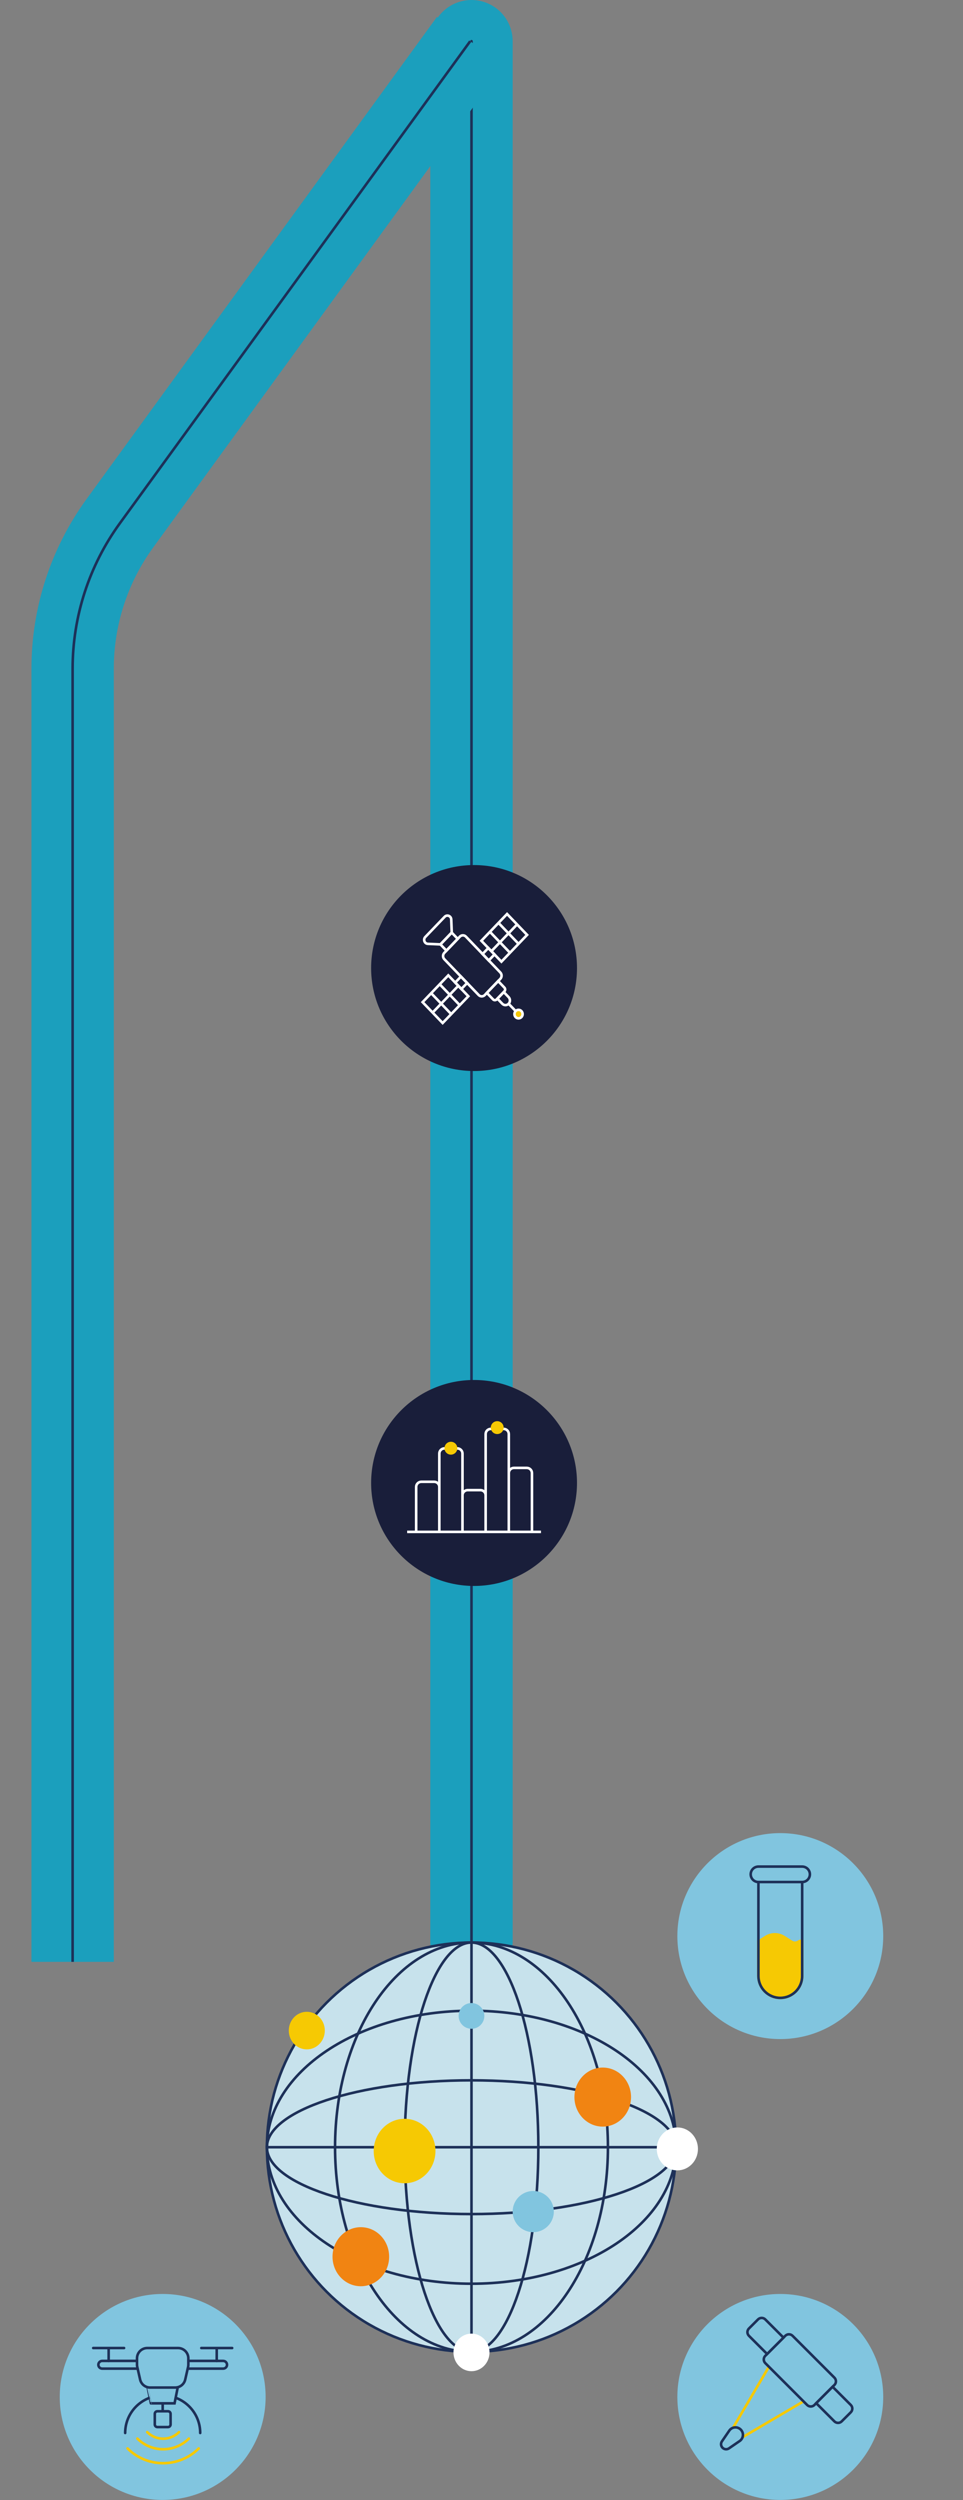 <?xml version="1.0" encoding="utf-8"?>
<!-- Generator: Adobe Illustrator 29.7.1, SVG Export Plug-In . SVG Version: 9.03 Build 0)  -->
<svg version="1.1" id="Layer_1" xmlns="http://www.w3.org/2000/svg" xmlns:xlink="http://www.w3.org/1999/xlink" x="0px" y="0px"
	 width="374.22px" height="971.06px" viewBox="0 0 374.22 971.06" enable-background="new 0 0 374.22 971.06" xml:space="preserve">
<rect x="0" y="0" width="374.22" height="971.06" fill="#808080" stroke="none"/>
<g>
	<path fill="none" stroke="#1B9FBD" stroke-width="32" stroke-linecap="round" d="M183.22,754V16"/>
	<path fill="none" stroke="#1D3058" stroke-linecap="round" d="M183.22,754V16"/>
	<path fill="none" stroke="#1B9FBD" stroke-width="32" d="M28.22,762V259.71c-0.002-20.283,6.422-40.045,18.35-56.45L182.72,16"/>
	<path fill="none" stroke="#1D3058" d="M28.22,762V259.71c-0.002-20.283,6.422-40.045,18.35-56.45L182.72,16"/>
	<g>
		<circle fill="#C7E2EC" stroke="#1D3058" cx="183.22" cy="834" r="79.5"/>
		<path fill="none" stroke="#1D3058" d="M183.22,913.5c-14.56,0-27.8-8.82-37.43-23.21c-9.62-14.38-15.59-34.28-15.59-56.29
			s5.97-41.91,15.59-56.29c9.63-14.39,22.87-23.21,37.43-23.21s27.8,8.82,37.43,23.21c9.62,14.38,15.59,34.28,15.59,56.29
			s-5.97,41.91-15.59,56.29C211.02,904.68,197.78,913.5,183.22,913.5z"/>
		<path fill="none" stroke="#1D3058" d="M183.22,913.5c-3.43,0-6.79-2.1-9.91-6.1c-3.12-3.98-5.95-9.78-8.34-16.99
			c-4.77-14.41-7.73-34.36-7.73-56.41s2.96-42,7.73-56.41c2.39-7.21,5.22-13.01,8.34-16.99c3.12-3.99,6.48-6.09,9.91-6.09
			s6.79,2.1,9.91,6.09c3.12,3.99,5.95,9.78,8.34,16.99c4.77,14.41,7.73,34.36,7.73,56.41s-2.96,42-7.73,56.41
			c-2.39,7.21-5.22,13.01-8.34,16.99C190.01,911.39,186.65,913.5,183.22,913.5z M183.22,914V754"/>
		<path fill="none" stroke="#1D3058" d="M103.72,834c0-14.56,8.82-27.8,23.21-37.43c14.38-9.62,34.28-15.59,56.29-15.59
			s41.91,5.97,56.29,15.59c14.39,9.63,23.21,22.87,23.21,37.43s-8.82,27.8-23.21,37.43c-14.38,9.62-34.28,15.59-56.29,15.59
			s-41.91-5.97-56.29-15.59C112.54,861.8,103.72,848.56,103.72,834z"/>
		<path fill="none" stroke="#1D3058" d="M103.72,834c0-3.43,2.1-6.79,6.1-9.91c3.98-3.12,9.78-5.95,16.99-8.34
			c14.41-4.77,34.36-7.73,56.41-7.73s42,2.96,56.41,7.73c7.21,2.39,13.01,5.22,16.99,8.34c3.99,3.12,6.1,6.48,6.1,9.91
			s-2.1,6.79-6.1,9.91c-3.99,3.12-9.78,5.95-16.99,8.33c-14.41,4.77-34.36,7.73-56.41,7.73s-42-2.96-56.41-7.73
			c-7.21-2.39-13.01-5.22-16.99-8.33C105.83,840.79,103.72,837.43,103.72,834z M103.22,834h160"/>
		<ellipse fill="#FFFFFF" cx="263.22" cy="834.66" rx="8" ry="8.34"/>
		<ellipse fill="#FFFFFF" cx="183.22" cy="913.7" rx="7" ry="7.3"/>
		<ellipse fill="#F18412" cx="140.22" cy="876.53" rx="11" ry="11.47"/>
		<ellipse fill="#F6C903" cx="119.22" cy="788.7" rx="7" ry="7.3"/>
		<ellipse fill="#F18412" cx="234.22" cy="814.53" rx="11" ry="11.47"/>
		<ellipse fill="#F6C903" cx="157.22" cy="835.48" rx="12" ry="12.52"/>
		<circle fill="#81C5DF" cx="207.22" cy="859" r="8"/>
		<circle fill="#81C5DF" cx="183.22" cy="783" r="5"/>
	</g>
</g>
<circle fill="#81C5DF" cx="63.22" cy="931" r="40"/>
<circle fill="#81C5DF" cx="303.22" cy="931" r="40"/>
<circle fill="#81C5DF" cx="303.22" cy="752" r="40"/>
<path fill="none" stroke="#1D3058" stroke-linecap="round" d="M77.8,945c0-8.05-6.53-14.58-14.58-14.58S48.64,936.95,48.64,945"/>
<path fill="none" stroke="#F6C903" stroke-linecap="round" d="M69.56,944.66c-3.404,3.408-8.926,3.411-12.333,0.007
	c-0.002-0.002-0.004-0.004-0.007-0.007"/>
<path fill="none" stroke="#F6C903" stroke-linecap="round" d="M73.39,947.17c-5.52,5.52-14.48,5.52-20,0"/>
<path fill="none" stroke="#F6C903" stroke-linecap="round" d="M77.22,951c-7.64,7.64-20.02,7.64-27.66,0"/>
<path fill="#81C5DF" stroke="#1D3058" d="M61.15,936.56h4.14c0.552,0,1,0.448,1,1v4.14c0,0.552-0.448,1-1,1h-4.14
	c-0.552,0-1-0.448-1-1v-4.14C60.15,937.008,60.598,936.56,61.15,936.56z"/>
<path fill="none" stroke="#1D3058" d="M63.22,930.42v5.76"/>
<path fill="#81C5DF" stroke="#1D3058" d="M57.08,925.81h12.28l-1.53,7.67h-9.21C58.62,933.48,57.08,925.81,57.08,925.81z M39.72,917
	h47c0.83,0,1.5,0.67,1.5,1.5s-0.67,1.5-1.5,1.5h-47c-0.83,0-1.5-0.67-1.5-1.5S38.89,917,39.72,917z"/>
<path fill="none" stroke="#1D3058" stroke-linecap="round" d="M36.22,912h12 M42.22,912v5 M78.22,912h12 M84.22,912v5"/>
<path fill="#81C5DF" stroke="#1D3058" d="M53.24,916c0-2.21,1.79-4,4-4h11.95c2.21,0,4,1.79,4,4v2.46c0,0.3-0.03,0.6-0.1,0.89
	l-1.11,4.89c-0.413,1.821-2.033,3.113-3.9,3.11h-9.73c-1.87,0-3.49-1.29-3.9-3.11l-1.11-4.89c-0.07-0.29-0.1-0.59-0.1-0.89
	L53.24,916L53.24,916z"/>
<g>
	<path fill="#F6C903" d="M297.27,751.93c2.339-1.48,5.321-1.48,7.66,0l2.92,1.85c0.68,0.43,1.56,0.41,2.22-0.05
		c0.69-0.49,1.52-0.46,2.15-0.1v13.87c0,4.971-4.029,9-9,9c-4.971,0-9-4.029-9-9v-13.64L297.27,751.93L297.27,751.93z"/>
	<path fill="none" stroke="#1D3058" d="M294.72,725h17c1.66,0,3,1.34,3,3c0,1.66-1.34,3-3,3h-17c-1.66,0-3-1.34-3-3
		C291.72,726.34,293.06,725,294.72,725z M311.72,731v36.5c0,4.69-3.81,8.5-8.5,8.5s-8.5-3.81-8.5-8.5V731H311.72z"/>
</g>
<g>
	<path fill="none" stroke="#F6C903" stroke-linecap="round" d="M284.66,943.31l14.14-24.04 M288.2,946.85l24.04-14.14"/>
	<path fill="#81C5DF" stroke="#1D3058" d="M287.85,943.67c1.135,1.131,1.139,2.968,0.008,4.103
		c-0.128,0.129-0.268,0.245-0.418,0.347l-4.16,2.85c-0.78,0.54-1.83,0.44-2.5-0.23c-0.67-0.67-0.77-1.72-0.23-2.5l2.85-4.16
		C284.43,942.58,286.57,942.38,287.85,943.67z"/>
	<path fill="#81C5DF" stroke="#1D3058" d="M297.386,915.03l7.778-7.778c0.781-0.781,2.047-0.781,2.828,0l16.263,16.263
		c0.781,0.781,0.781,2.047,0,2.828l-7.778,7.778c-0.781,0.781-2.047,0.781-2.828,0l-16.263-16.263
		C296.605,917.078,296.605,915.811,297.386,915.03z"/>
	<path fill="#81C5DF" stroke="#1D3058" d="M323.55,927.05l7.07,7.07c0.78,0.78,0.78,2.05,0,2.83l-3.54,3.54
		c-0.78,0.78-2.05,0.78-2.83,0l-7.07-7.07l6.36-6.36L323.55,927.05z M294.56,900.89c0.78-0.78,2.05-0.78,2.83,0l7.07,7.07
		l-6.36,6.36l-7.07-7.07c-0.78-0.78-0.78-2.05,0-2.83l3.54-3.54L294.56,900.89z"/>
</g>
<circle fill="#191E3A" cx="184.22" cy="376" r="40"/>
<path fill="none" stroke="#FFFFFF" stroke-miterlimit="10" d="M178.7,363.8l-6.04,6.3c-0.65,0.68-0.65,1.78,0,2.46l13.36,13.93
	c0.65,0.68,1.71,0.68,2.36,0l6.04-6.3c0.65-0.68,0.65-1.78,0-2.46l-13.36-13.93c-0.613-0.652-1.638-0.683-2.29-0.07
	C178.746,363.753,178.723,363.776,178.7,363.8z"/>
<path fill="none" stroke="#FFFFFF" stroke-miterlimit="10" d="M189.76,368.22l-2.24,2.33l2.4,2.5l2.24-2.33L189.76,368.22z
	 M189.19,385.64l4.39-4.58l2.42,2.53c0.39,0.41,0.39,1.07,0,1.48l-2.98,3.1c-0.367,0.392-0.983,0.412-1.375,0.045
	c-0.015-0.014-0.03-0.029-0.045-0.045l-2.42-2.52L189.19,385.64z"/>
<path fill="none" stroke="#FFFFFF" stroke-miterlimit="10" d="M193.29,387.89l2.46-2.57l1.9,1.98c0.68,0.71,0.68,1.86,0,2.57
	c-0.68,0.71-1.78,0.71-2.46,0L193.29,387.89z M197.04,355l-9.98,10.41l7.79,8.12l9.98-10.41L197.04,355z M190.39,361.94l7.79,8.12
	 M200.93,359.06l-9.98,10.41 M179.29,384.14l2.24-2.33l-2.4-2.5l-2.24,2.33L179.29,384.14z"/>
<path fill="none" stroke="#FFFFFF" stroke-miterlimit="10" d="M172.01,397.36l9.98-10.41l-7.79-8.12l-9.98,10.41L172.01,397.36z
	 M170.87,382.3l7.79,8.12 M168.12,393.3l9.98-10.41 M167.55,385.77l7.79,8.12 M197.7,389.92l2.68,2.79"/>
<path fill="#F6C903" stroke="#FFFFFF" stroke-miterlimit="10" d="M201.5,395.54c0.88,0,1.59-0.74,1.59-1.65s-0.71-1.66-1.59-1.66
	s-1.59,0.74-1.59,1.66S200.62,395.54,201.5,395.54z"/>
<path fill="none" stroke="#FFFFFF" stroke-miterlimit="10" d="M175.54,362.23l-4.39,4.58l2.33,2.43l4.39-4.58L175.54,362.23z"/>
<path fill="none" stroke="#FFFFFF" stroke-miterlimit="10" d="M172.8,356.09l-7.53,7.85c-0.92,0.96-0.31,2.6,0.99,2.66l4.89,0.21
	l4.4-4.59l-0.2-5.1c-0.05-1.36-1.63-1.99-2.55-1.04V356.09z M193.72,358.47l7.79,8.12"/>
<circle fill="#191E3A" cx="184.22" cy="576" r="40"/>
<path fill="none" stroke="#FFFFFF" d="M161.72,577.54c0-1.105,0.895-2,2-2h5c1.105,0,2,0.895,2,2V595h-9V577.54z M170.72,564.57
	c0-1.1,0.9-2,2-2h5c1.1,0,2,0.9,2,2V595h-9V564.57z M179.72,580.78c0-1.1,0.9-2,2-2h5c1.1,0,2,0.9,2,2V595h-9V580.78z M188.72,557
	c0-1.1,0.9-2,2-2h5c1.1,0,2,0.9,2,2v38h-9V557z M197.72,572.14c0-1.1,0.9-2,2-2h5c1.1,0,2,0.9,2,2V595h-9V572.14z M158.22,595h52"/>
<path fill="#F6C903" d="M193.22,552c1.381,0,2.5,1.119,2.5,2.5s-1.119,2.5-2.5,2.5s-2.5-1.119-2.5-2.5S191.839,552,193.22,552z
	 M175.22,560c1.381,0,2.5,1.119,2.5,2.5s-1.119,2.5-2.5,2.5s-2.5-1.119-2.5-2.5S173.839,560,175.22,560z"/>
</svg>
